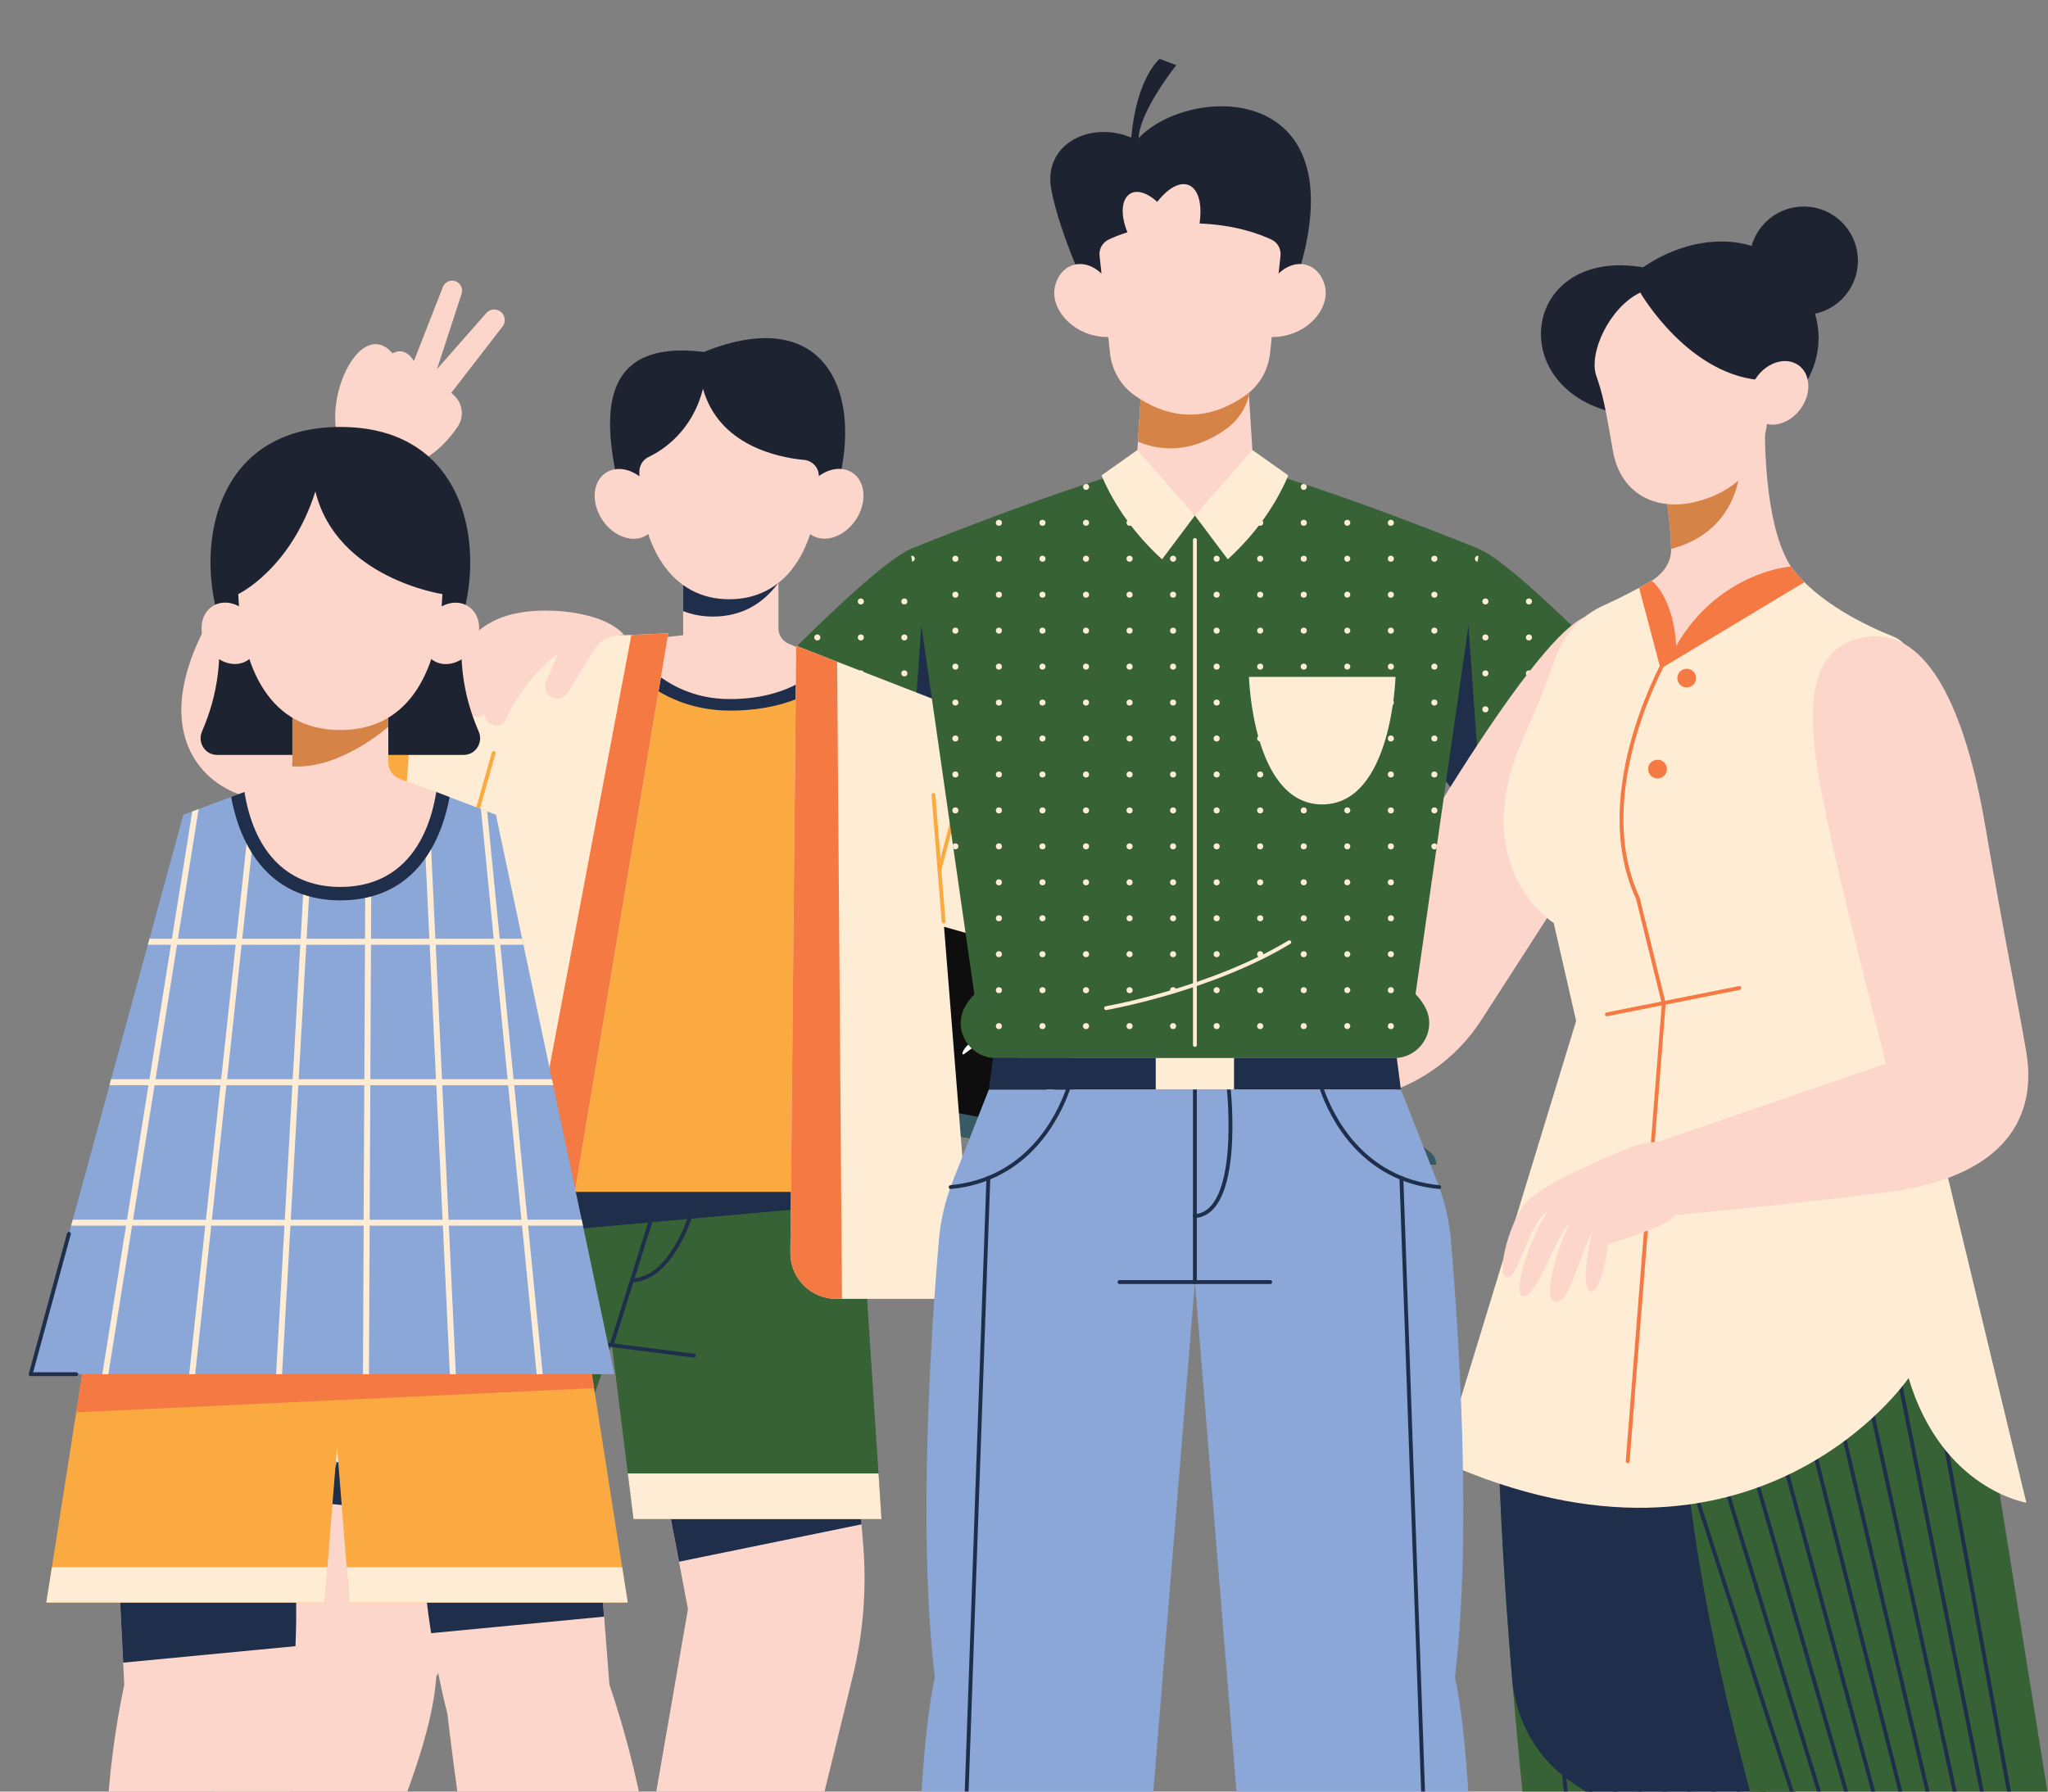 <?xml version="1.0" encoding="UTF-8"?>
<svg id="Layer_1" data-name="Layer 1" xmlns="http://www.w3.org/2000/svg" xmlns:xlink="http://www.w3.org/1999/xlink" viewBox="0 0 400 350">
  <rect x="0" y="0" width="400" height="350" fill="#808080" stroke="none"/>
  <defs>
    <style>
      .cls-1 {
        fill: #fcd6cb;
      }

      .cls-2 {
        fill: #385a65;
      }

      .cls-3 {
        stroke: #fbaa41;
      }

      .cls-3, .cls-4, .cls-5, .cls-6, .cls-7 {
        fill: none;
      }

      .cls-3, .cls-5, .cls-6, .cls-7 {
        stroke-linecap: round;
        stroke-linejoin: round;
        stroke-width: .75px;
      }

      .cls-8 {
        fill: #1d2331;
      }

      .cls-9 {
        fill: #fff;
      }

      .cls-10 {
        fill: #0f0e0f;
      }

      .cls-11 {
        fill: #d68347;
      }

      .cls-12 {
        fill: #f47942;
      }

      .cls-5 {
        stroke: #ffecd5;
      }

      .cls-6 {
        stroke: #f47942;
      }

      .cls-13 {
        fill: #366236;
      }

      .cls-7 {
        stroke: #1f2e4a;
      }

      .cls-14 {
        fill: #ffecd5;
      }

      .cls-15 {
        fill: #1f2e4a;
      }

      .cls-16 {
        fill: #fbaa41;
      }

      .cls-17 {
        clip-path: url(#clippath);
      }

      .cls-18 {
        fill: #8aa7d7;
      }
    </style>
    <clipPath id="clippath">
      <rect class="cls-4" x=".08" y="-.26" width="400.09" height="350.24"/>
    </clipPath>
  </defs>
  <g class="cls-17">
    <g>
      <g>
        <path class="cls-10" d="M200.32,169.04l-6.8,34.25s32.53,18.42,31.89,24.87l-66.88-10.81,8.41-53.8,33.39,5.49Z"/>
        <path class="cls-2" d="M158.52,217.35l.81-5.21,63.97,12.2s2.77,1.78,2.09,3.82l-66.88-10.81Z"/>
        <path class="cls-9" d="M194.65,203.12c-.06.33-1.72.21-3.5,1-1.8.74-2.85,2.02-3.13,1.85-.29-.11.51-1.99,2.68-2.91,2.16-.94,4.07-.23,3.95.06Z"/>
        <path class="cls-9" d="M201.2,207.16c.02.33-1.48.66-2.81,1.86-1.37,1.16-1.89,2.61-2.21,2.54-.32,0-.23-1.95,1.45-3.41,1.67-1.48,3.62-1.3,3.57-.99Z"/>
        <path class="cls-9" d="M203.82,216.2c-.31.02-.5-1.68.63-3.34,1.12-1.66,2.77-2.12,2.86-1.82.14.3-1.01,1.1-1.91,2.47-.94,1.35-1.25,2.71-1.58,2.69Z"/>
      </g>
      <g>
        <path class="cls-10" d="M245.72,173.46l-.9,34.91s35.18,12.64,35.64,19.1l-67.74.69-.83-54.45,33.83-.25Z"/>
        <path class="cls-2" d="M212.71,228.16l-.08-5.27,65.12,1.18s3.03,1.28,2.71,3.41l-67.74.69Z"/>
        <path class="cls-9" d="M245.91,208.01c0,.33-1.66.5-3.28,1.58-1.65,1.04-2.47,2.48-2.78,2.35-.31-.06.17-2.04,2.15-3.32,1.97-1.29,3.97-.92,3.9-.61Z"/>
        <path class="cls-9" d="M253.05,210.88c.08.32-1.35.9-2.46,2.31-1.15,1.38-1.42,2.89-1.75,2.88-.31.06-.56-1.88.85-3.61,1.4-1.74,3.34-1.9,3.35-1.58Z"/>
        <path class="cls-9" d="M257.17,219.34c-.3.07-.78-1.57.05-3.39.82-1.83,2.37-2.56,2.51-2.28.19.27-.8,1.25-1.46,2.76-.7,1.49-.77,2.88-1.1,2.92Z"/>
      </g>
      <g>
        <g>
          <path class="cls-15" d="M170.71,169.58c-3.62,4.38-15.5-5.74-15.5-5.74l10.7-11.37s9.8,11.07,4.79,17.11Z"/>
          <polygon class="cls-11" points="145.56 136.5 111.63 169.58 136.37 190.65 166.81 158.65 145.56 136.5"/>
          <path class="cls-13" d="M177.85,107.26c-8.25,3.57-35.34,32.44-35.34,32.44,0,0,6.02,2.01,11.48,10.7,5.46,8.7,19.62,14.6,16.72,19.18l17.5-21.74-10.37-40.58Z"/>
          <g>
            <circle class="cls-14" cx="168.13" cy="152.62" r=".59"/>
            <circle class="cls-14" cx="176.63" cy="117.5" r=".59"/>
            <circle class="cls-14" cx="168.13" cy="145.6" r=".59"/>
            <circle class="cls-14" cx="168.13" cy="138.57" r=".59"/>
            <circle class="cls-14" cx="176.63" cy="124.53" r=".59"/>
            <circle class="cls-14" cx="176.63" cy="145.6" r=".59"/>
            <circle class="cls-14" cx="176.63" cy="152.62" r=".59"/>
            <circle class="cls-14" cx="176.63" cy="159.64" r=".59"/>
            <circle class="cls-14" cx="176.63" cy="138.57" r=".59"/>
            <circle class="cls-14" cx="176.63" cy="131.55" r=".59"/>
            <circle class="cls-14" cx="159.63" cy="138.57" r=".59"/>
            <circle class="cls-14" cx="168.13" cy="131.55" r=".59"/>
            <circle class="cls-14" cx="185.14" cy="138.57" r=".59"/>
            <circle class="cls-14" cx="185.14" cy="145.6" r=".59"/>
            <path class="cls-14" d="M150.54,131.55c0,.32.26.59.59.59s.59-.26.59-.59-.26-.59-.59-.59c-.08,0-.16.02-.24.05-.1.1-.2.21-.3.31-.03.07-.05.15-.05.22Z"/>
            <circle class="cls-14" cx="151.12" cy="138.57" r=".59"/>
            <circle class="cls-14" cx="168.13" cy="124.53" r=".59"/>
            <circle class="cls-14" cx="168.13" cy="117.5" r=".59"/>
            <circle class="cls-14" cx="159.63" cy="124.53" r=".59"/>
            <circle class="cls-14" cx="159.63" cy="131.55" r=".59"/>
            <circle class="cls-14" cx="159.63" cy="145.6" r=".59"/>
          </g>
          <polygon class="cls-15" points="180.33 116.96 177.16 161.57 188.21 147.84 180.33 116.96"/>
          <path class="cls-7" d="M146.28,137.25c6.3,3.09,10.09,8.99,12.58,13.13,4.43,7.36,14.05,8.86,14.46,14.38"/>
        </g>
        <g>
          <path class="cls-15" d="M296.04,169.58c3.62,4.38,15.5-5.74,15.5-5.74l-10.7-11.37s-9.8,11.07-4.79,17.11Z"/>
          <polygon class="cls-11" points="321.2 136.5 355.13 169.58 330.38 190.65 299.94 158.65 321.2 136.5"/>
          <path class="cls-13" d="M288.9,107.26c8.25,3.57,35.34,32.44,35.34,32.44,0,0-6.02,2.01-11.48,10.7-5.46,8.7-19.62,14.6-16.72,19.18l-17.5-21.74,10.37-40.58Z"/>
          <g>
            <circle class="cls-14" cx="298.62" cy="152.62" r=".59"/>
            <circle class="cls-14" cx="290.12" cy="117.5" r=".59"/>
            <circle class="cls-14" cx="298.62" cy="145.6" r=".59"/>
            <circle class="cls-14" cx="298.62" cy="138.57" r=".59"/>
            <circle class="cls-14" cx="290.12" cy="124.53" r=".59"/>
            <circle class="cls-14" cx="290.12" cy="145.6" r=".59"/>
            <circle class="cls-14" cx="290.12" cy="152.62" r=".59"/>
            <circle class="cls-14" cx="290.12" cy="159.64" r=".59"/>
            <circle class="cls-14" cx="290.12" cy="138.57" r=".59"/>
            <circle class="cls-14" cx="290.12" cy="131.55" r=".59"/>
            <circle class="cls-14" cx="307.13" cy="138.57" r=".59"/>
            <circle class="cls-14" cx="298.62" cy="131.55" r=".59"/>
            <circle class="cls-14" cx="281.61" cy="138.57" r=".59"/>
            <circle class="cls-14" cx="281.61" cy="145.6" r=".59"/>
            <path class="cls-14" d="M316.22,131.55c0,.32-.26.59-.59.59s-.59-.26-.59-.59c0-.32.26-.59.59-.59.08,0,.16.02.24.05.1.1.2.21.3.31.03.07.05.15.05.22Z"/>
            <circle class="cls-14" cx="315.63" cy="138.57" r=".59"/>
            <circle class="cls-14" cx="298.62" cy="124.53" r=".59"/>
            <circle class="cls-14" cx="298.62" cy="117.5" r=".59"/>
            <circle class="cls-14" cx="307.13" cy="124.53" r=".59"/>
            <circle class="cls-14" cx="307.13" cy="131.55" r=".59"/>
            <circle class="cls-14" cx="307.13" cy="145.6" r=".59"/>
          </g>
          <polygon class="cls-15" points="286.43 116.96 289.59 161.57 278.54 147.84 286.43 116.96"/>
          <path class="cls-7" d="M320.47,137.25c-6.3,3.09-10.09,8.99-12.58,13.13-4.43,7.36-14.05,8.86-14.46,14.38"/>
        </g>
      </g>
      <g>
        <g>
          <path class="cls-1" d="M309.49,120.54c-12.78,5.81-47.22,69.08-47.22,69.08l-53.17,16.8,2.25,20.27,56.19-12.29c8.97-1.96,16.81-7.4,21.78-15.12l25.27-39.23-5.1-39.51Z"/>
          <path class="cls-13" d="M351.69,263.94l-2.24,193.66h-38.46s-20.12-129.98-18.33-193.66h59.03Z"/>
          <path class="cls-15" d="M292.67,263.94c-.5,17.64.69,40.37,2.67,64.02.69,8.3,5.04,15.96,12.05,20.48,16.84,10.86,29.1,30.62,42.73,52.98h0s1.59-137.48,1.59-137.48h-59.03Z"/>
          <g>
            <line class="cls-7" x1="344.39" y1="453.96" x2="344.39" y2="273.17"/>
            <line class="cls-7" x1="340.89" y1="453.96" x2="338.6" y2="273.17"/>
            <line class="cls-7" x1="337.38" y1="453.96" x2="332.8" y2="273.17"/>
            <line class="cls-7" x1="333.88" y1="453.96" x2="327.01" y2="273.17"/>
            <line class="cls-7" x1="330.37" y1="453.96" x2="321.22" y2="273.17"/>
            <line class="cls-7" x1="326.87" y1="453.96" x2="315.42" y2="273.17"/>
            <line class="cls-7" x1="323.36" y1="453.96" x2="309.63" y2="273.17"/>
            <line class="cls-7" x1="319.86" y1="453.96" x2="303.84" y2="273.17"/>
            <line class="cls-7" x1="316.35" y1="453.96" x2="298.04" y2="273.17"/>
          </g>
          <path class="cls-13" d="M388.22,277.23l28.92,180.38h-37.86s-45.99-105.49-50.72-180.38l42.57-18.04,17.09,18.04Z"/>
          <g>
            <line class="cls-7" x1="376.67" y1="263.94" x2="411.28" y2="453.48"/>
            <line class="cls-7" x1="369.85" y1="263.94" x2="407.8" y2="453.48"/>
            <line class="cls-7" x1="363.04" y1="263.94" x2="404.32" y2="453.48"/>
            <line class="cls-7" x1="356.22" y1="263.94" x2="400.84" y2="453.48"/>
            <line class="cls-7" x1="349.4" y1="263.94" x2="397.36" y2="453.48"/>
            <line class="cls-7" x1="342.58" y1="263.94" x2="393.88" y2="453.48"/>
            <line class="cls-7" x1="335.76" y1="263.94" x2="390.4" y2="453.48"/>
            <line class="cls-7" x1="328.94" y1="263.94" x2="386.92" y2="453.48"/>
            <line class="cls-7" x1="322.12" y1="263.94" x2="383.44" y2="453.48"/>
          </g>
          <path class="cls-14" d="M349.76,110.66c5.13,7.04,14.87,11.64,20.04,13.7,2.08.83,3.46,2.83,3.54,5.07l2.64,82.04,19.79,82.09s-16.48-2.6-23-24.34c0,0-29.89,43.81-91.21,16.22l26.28-85.99-4.38-19.14s-17.49-10.8-5.66-36.82c2.51-5.53,4.6-11,6.07-15.15,1.59-4.48,4.96-8.08,9.29-10.04,2.73-1.23,6.03-2.86,9.44-4.87l27.16-2.79Z"/>
          <path class="cls-12" d="M324.31,130.65l28.12-16.92c-.97-.97-1.88-1.99-2.67-3.07l-27.16,2.79c-.83.49-1.65.95-2.46,1.39l4.18,15.8Z"/>
          <path class="cls-6" d="M326.05,127.37s-15.98,26.92-6.16,48.09l5.07,20.58-7.05,89.43"/>
          <line class="cls-6" x1="313.85" y1="198.16" x2="339.72" y2="193.01"/>
          <circle class="cls-12" cx="323.74" cy="150.25" r="1.83"/>
          <circle class="cls-12" cx="329.44" cy="132.47" r="1.83"/>
          <path class="cls-1" d="M364.7,124.39c11.9-1.6,19.2,14.45,23.04,36.94,3.84,22.49,6.36,34.38,8.03,44.26,1.66,9.88-1.08,24.14-27.96,27.43-26.88,3.29-49.56,5.12-49.56,5.12l-3.66-11.89,53.77-18.47s-7.86-30.54-10.97-45.17c-3.11-14.63-8.17-36.14,7.32-38.22Z"/>
          <path class="cls-1" d="M316.54,224.94c8.71-3.82,12.52-1.09,13.73,1.13,2.04,3.79-.18,11.09-6.69,13.65-6.51,2.56-9.47,3.33-9.47,3.33,0,0-1.16,8.89-3.22,9.23-2.06.34-.99-7.41.11-11.75-3.27,6.65-4.44,14.06-7.21,13.77-2.77-.29.53-11.29,2.9-15.36-2.78,2.09-6.41,14.5-9.15,14.26-2.74-.24,2.19-13.51,5.01-16.87-4.18,2.7-5.93,13.51-8.19,13.19-2.26-.32.26-9.84,3.08-13.88,2.82-4.05,14.54-8.69,19.1-10.69Z"/>
          <path class="cls-1" d="M344.78,79.29s-1.14,21.73,4.98,31.37c0,0-14.01,1.01-22.37,15.5-.56-9.59-4.79-12.71-4.79-12.71,0,0,3.79-2.12,3.79-6.02s-1-11.04-1-11.04l19.4-17.11Z"/>
          <path class="cls-8" d="M315.08,80.56c-21.45-5.09-17.62-32.3,5.82-28.34,10.02-6.82,22.56-7.04,29.39,1.32,6.82,8.36,7.86,19.81-5.59,29.72l-29.62-2.7Z"/>
          <circle class="cls-8" cx="352.29" cy="50.93" r="10.58"/>
          <path class="cls-11" d="M339.64,83.82l-14.26,12.57s.97,6.93,1,10.86c16.64-4.51,13.61-21.69,13.25-23.43Z"/>
          <path class="cls-1" d="M320.36,57.15s9.59,16.72,24.53,17.17c0,0,4.35,18.96-13.38,23.63-8.03,2.12-15.05-1.45-16.5-9.92-1.45-8.47-1.98-11.03-3.23-14.6-1.56-4.46,2.56-13.38,8.58-16.28Z"/>
          <ellipse class="cls-1" cx="347.41" cy="76.75" rx="6.64" ry="5.29" transform="translate(82.23 313.95) rotate(-54.27)"/>
        </g>
        <g>
          <path class="cls-8" d="M121.92,99.19h40.29c7.45-19.73.76-40.72-24.74-30.43-21.57-2.68-20.06,14-15.55,30.43Z"/>
          <g>
            <ellipse class="cls-1" cx="122.34" cy="98.43" rx="5.64" ry="7.28" transform="translate(-34.04 84.21) rotate(-33.62)"/>
            <ellipse class="cls-1" cx="162.47" cy="98.43" rx="7.28" ry="5.64" transform="translate(-9.46 179.21) rotate(-56.38)"/>
          </g>
          <path class="cls-15" d="M70.22,168.78c-4.73.2-8.14-18.62-8.14-18.62l20.85-1.78s-4.68,20.07-12.71,20.4Z"/>
          <g>
            <path class="cls-1" d="M63.9,126.67l19.17-.83-5.13,29.81s-14.16.56-24.75.67c-10.59.11-23.97-9.7-14.6-30.71,9.36-21.01,27.2-40.86,27.2-40.86-1.95-9.09,5.19-22.4,10.87-15.72,2.65-1.45,4.18,1.51,4.18,1.51l5.66-14.48c.41-1.04,1.6-1.52,2.61-1.06h0c.9.41,1.36,1.43,1.05,2.38l-4.81,14.73,9.63-10.95c.75-.85,2.04-.94,2.9-.19h0c.82.72.94,1.95.28,2.81l-10.02,12.96.51.47c1.73,1.58,2.06,4.19.75,6.13-1.97,2.91-5.4,6.71-10.35,7.84l-15.15,35.51Z"/>
            <path class="cls-11" d="M63.22,156.13c7.79-.2,14.72-.47,14.72-.47l5.13-29.81-9.09.39c-.18,1.66-2.54,21.42-10.76,29.89Z"/>
          </g>
          <polygon class="cls-11" points="194.89 144.63 237 162.82 224.96 182.38 190.62 171.01 194.89 144.63"/>
          <polygon class="cls-15" points="191.97 143.25 215.22 153.43 204.64 175.66 190.62 171.01 191.97 143.25"/>
          <polygon class="cls-16" points="99.61 232.89 167.99 232.89 161.41 128.87 122.59 125.3 99.61 232.89"/>
          <path class="cls-15" d="M121.74,129.31c3.45,3.95,10.21,9.51,20.91,9.51,9.7,0,15.7-3.12,19.03-5.72l-.27-4.24-38.82-3.57-.86,4.01Z"/>
          <path class="cls-1" d="M167.27,285.54l1.32,16.2c.71,8.67.01,17.4-2.06,25.85l-24.63,100.45h-27.26l19.73-113.71-5.52-28.93,38.41.15Z"/>
          <polygon class="cls-15" points="167.27 285.54 128.86 285.39 132.62 305.09 168.27 297.79 167.27 285.54"/>
          <path class="cls-1" d="M67.36,281.6L12.47,428.98h26.47s44.48-71.57,46.27-101.45l19.62-37.46-37.46-8.47Z"/>
          <polygon class="cls-15" points="62.88 293.63 100.93 297.51 104.82 290.08 67.36 281.6 62.88 293.63"/>
          <polygon class="cls-13" points="167.99 232.89 172.17 296.77 123.73 296.77 119.49 262.65 107.62 296.77 62.63 284.75 84.71 232.89 167.99 232.89"/>
          <g>
            <line class="cls-7" x1="119.49" y1="262.65" x2="128.68" y2="233.45"/>
            <path class="cls-7" d="M135.96,234.08s-3.77,15.72-12.53,16.07"/>
            <line class="cls-7" x1="110.48" y1="261.65" x2="135.51" y2="264.83"/>
          </g>
          <polygon class="cls-15" points="167.99 232.89 167.99 235.12 80.42 242.96 84.71 232.89 167.99 232.89"/>
          <polygon class="cls-14" points="122.62 287.85 171.59 287.85 172.17 296.77 123.73 296.77 122.62 287.85"/>
          <polygon class="cls-14" points="66.06 276.69 110.48 288.56 107.62 296.77 62.63 284.75 66.06 276.69"/>
          <path class="cls-1" d="M133.43,112.6v11.48l-10.84,1.23s5.99,11.26,19.95,11.26,18.87-7.69,18.87-7.69l-7.39-3.13c-1.2-.51-1.98-1.68-1.98-2.98v-10.16h-18.62Z"/>
          <path class="cls-15" d="M152.05,113.8v-1.21h-18.62v6.79c1.77.7,3.72,1.07,5.84,1.07,5.46,0,9.79-2.44,12.78-6.65Z"/>
          <path class="cls-14" d="M130.52,123.73l-19.66,117.69c-.89,5.29-5.95,8.81-11.22,7.81l-30.31-5.76,21.63-76.92-20.74,2.23c3.79-2.99,5.38-28.87,3.79-42.62l56.51-2.44Z"/>
          <line class="cls-3" x1="96.42" y1="147.11" x2="91.44" y2="164.81"/>
          <path class="cls-12" d="M123.32,124.04l-23.72,125.19h.03c5.27,1.01,10.33-2.52,11.22-7.81l19.66-117.69-7.2.31Z"/>
          <path class="cls-16" d="M70.22,168.78l5.85-.63c3.5-4.44,4.92-28.97,3.4-42.22l-5.46.24c1.59,13.74,0,39.62-3.79,42.62Z"/>
          <path class="cls-1" d="M116.02,126.93l-5.19,8.42c-.55.89-1.61,1.31-2.62,1.03h0c-1.37-.37-2.1-1.87-1.54-3.19l2.4-5.66c-3.91,3.08-7.44,7.17-10.31,13.04-.96,2.22-4.26.96-4.01-1.09-2.05,1.34-3.63-.13-3.3-1.96-1.59.5-2.89-.54-2.05-2.76-1.8-.84-.67-4.22.33-6.56,1-2.34,3.55-6.17,9.32-7.94,6.81-2.09,19.1-.85,22.87,3.84l-1.17.05c-1.94.08-3.71,1.12-4.73,2.78Z"/>
          <path class="cls-14" d="M155.51,126.17l-1.14,118.53c-.05,4.98,3.97,9.04,8.95,9.04h26.86l-5.8-72.69,16.56,4.68,7.97-38.8-53.4-20.77Z"/>
          <polygon class="cls-16" points="208.9 146.93 202.99 144.63 194.89 184.02 200.93 185.73 208.9 146.93"/>
          <line class="cls-3" x1="182.32" y1="155.3" x2="184.3" y2="180.04"/>
          <path class="cls-12" d="M154.36,244.7c-.05,4.98,3.97,9.04,8.95,9.04h1.14l-.95-124.46-7.99-3.11-1.14,118.53Z"/>
          <line class="cls-3" x1="187.22" y1="155.71" x2="183.49" y2="169.93"/>
          <path class="cls-1" d="M157.04,89.85c-5.35-.52-16.64-2.92-19.74-13.91-2.08,8.26-7.75,11.96-10.63,13.34-1.1.53-1.79,1.65-1.8,2.87-.08,14.73,6.37,24.92,17.53,24.92s17.36-9.79,17.53-24.05c.02-1.65-1.25-3.02-2.9-3.18Z"/>
        </g>
        <g>
          <path class="cls-8" d="M212.81,57.98s-5.81-12.04-7.48-20.96c-1.67-8.92,7.69-13.49,15.61-10.14,1.11-11.93,5.57-15.38,5.57-15.38l3.23,1.23s-7.13,8.92-7.36,14.27c9.81-10.48,42.81-11.37,31.22,26.42l-40.79,4.57Z"/>
          <g>
            <path class="cls-1" d="M216.7,55.31c-3.85-5.69-9.36-4.35-10.62.5-1.25,4.85,4.35,10.79,11.62,9.95l-1-10.45Z"/>
            <path class="cls-1" d="M248.14,55.31c3.85-5.69,9.36-4.35,10.62.5,1.25,4.85-4.35,10.79-11.62,9.95l1-10.45Z"/>
          </g>
          <path class="cls-13" d="M276.47,194.22l12.49-86.96s-25.82-10.54-44.12-15.75h-22.91c-18.31,5.21-44.12,15.75-44.12,15.75l12.49,86.96c-.85.9-1.47,1.78-1.91,2.63-2.33,4.5,1.06,9.85,6.12,9.85h77.77c5.06,0,8.44-5.36,6.12-9.85-.44-.85-1.06-1.73-1.91-2.63Z"/>
          <g>
            <circle class="cls-14" cx="203.61" cy="116.18" r=".59"/>
            <circle class="cls-14" cx="195.1" cy="186.41" r=".59"/>
            <circle class="cls-14" cx="203.61" cy="102.13" r=".59"/>
            <circle class="cls-14" cx="203.61" cy="109.15" r=".59"/>
            <circle class="cls-14" cx="195.1" cy="144.27" r=".59"/>
            <circle class="cls-14" cx="195.1" cy="158.32" r=".59"/>
            <circle class="cls-14" cx="195.1" cy="151.3" r=".59"/>
            <circle class="cls-14" cx="195.1" cy="172.37" r=".59"/>
            <circle class="cls-14" cx="195.1" cy="179.39" r=".59"/>
            <circle class="cls-14" cx="195.1" cy="165.34" r=".59"/>
            <circle class="cls-14" cx="195.1" cy="193.44" r=".59"/>
            <circle class="cls-14" cx="203.61" cy="172.37" r=".59"/>
            <circle class="cls-14" cx="203.61" cy="165.34" r=".59"/>
            <circle class="cls-14" cx="203.61" cy="179.39" r=".59"/>
            <circle class="cls-14" cx="203.61" cy="158.32" r=".59"/>
            <circle class="cls-14" cx="203.61" cy="186.41" r=".59"/>
            <circle class="cls-14" cx="203.61" cy="144.27" r=".59"/>
            <circle class="cls-14" cx="203.61" cy="151.3" r=".59"/>
            <circle class="cls-14" cx="203.61" cy="130.23" r=".59"/>
            <circle class="cls-14" cx="203.61" cy="137.25" r=".59"/>
            <circle class="cls-14" cx="203.61" cy="123.2" r=".59"/>
            <circle class="cls-14" cx="229.12" cy="137.25" r=".59"/>
            <circle class="cls-14" cx="229.12" cy="151.3" r=".59"/>
            <circle class="cls-14" cx="229.12" cy="158.32" r=".59"/>
            <circle class="cls-14" cx="229.12" cy="165.34" r=".59"/>
            <circle class="cls-14" cx="203.61" cy="200.46" r=".59"/>
            <circle class="cls-14" cx="229.12" cy="144.27" r=".59"/>
            <circle class="cls-14" cx="229.12" cy="172.37" r=".59"/>
            <circle class="cls-14" cx="229.12" cy="130.23" r=".59"/>
            <circle class="cls-14" cx="229.12" cy="193.44" r=".59"/>
            <circle class="cls-14" cx="229.12" cy="200.46" r=".59"/>
            <circle class="cls-14" cx="229.12" cy="95.11" r=".59"/>
            <circle class="cls-14" cx="229.12" cy="186.41" r=".59"/>
            <circle class="cls-14" cx="195.1" cy="137.25" r=".59"/>
            <circle class="cls-14" cx="195.1" cy="109.15" r=".59"/>
            <circle class="cls-14" cx="229.12" cy="123.2" r=".59"/>
            <circle class="cls-14" cx="195.1" cy="130.23" r=".59"/>
            <circle class="cls-14" cx="195.1" cy="123.2" r=".59"/>
            <circle class="cls-14" cx="195.1" cy="102.13" r=".59"/>
            <circle class="cls-14" cx="195.1" cy="116.18" r=".59"/>
            <circle class="cls-14" cx="195.1" cy="200.46" r=".59"/>
            <circle class="cls-14" cx="229.12" cy="102.13" r=".59"/>
            <circle class="cls-14" cx="229.12" cy="116.18" r=".59"/>
            <circle class="cls-14" cx="229.12" cy="109.15" r=".59"/>
            <circle class="cls-14" cx="229.12" cy="179.39" r=".59"/>
            <circle class="cls-14" cx="220.62" cy="179.39" r=".59"/>
            <circle class="cls-14" cx="220.62" cy="186.41" r=".59"/>
            <circle class="cls-14" cx="220.62" cy="172.37" r=".59"/>
            <circle class="cls-14" cx="220.62" cy="200.46" r=".59"/>
            <circle class="cls-14" cx="203.61" cy="193.44" r=".59"/>
            <circle class="cls-14" cx="220.62" cy="158.32" r=".59"/>
            <circle class="cls-14" cx="220.62" cy="165.34" r=".59"/>
            <circle class="cls-14" cx="220.62" cy="151.3" r=".59"/>
            <circle class="cls-14" cx="220.62" cy="144.27" r=".59"/>
            <path class="cls-14" d="M187.1,172.08l.06.41s.02-.08.02-.12c0-.1-.03-.2-.08-.28Z"/>
            <path class="cls-14" d="M186.6,165.93c.32,0,.59-.26.59-.59s-.26-.59-.59-.59c-.22,0-.41.13-.51.31l.1.7c.11.1.25.17.41.17Z"/>
            <circle class="cls-14" cx="186.6" cy="130.23" r=".59"/>
            <circle class="cls-14" cx="186.6" cy="123.2" r=".59"/>
            <circle class="cls-14" cx="186.6" cy="109.15" r=".59"/>
            <path class="cls-14" d="M178.68,109.15c0-.32-.26-.59-.59-.59-.04,0-.07.01-.11.02l.16,1.14c.3-.03.53-.27.53-.57Z"/>
            <circle class="cls-14" cx="186.6" cy="116.18" r=".59"/>
            <circle class="cls-14" cx="220.62" cy="137.25" r=".59"/>
            <circle class="cls-14" cx="186.6" cy="137.25" r=".59"/>
            <circle class="cls-14" cx="186.6" cy="151.3" r=".59"/>
            <circle class="cls-14" cx="186.6" cy="158.32" r=".59"/>
            <circle class="cls-14" cx="186.6" cy="144.27" r=".59"/>
            <circle class="cls-14" cx="220.62" cy="193.44" r=".59"/>
            <circle class="cls-14" cx="212.11" cy="144.27" r=".59"/>
            <circle class="cls-14" cx="212.11" cy="130.23" r=".59"/>
            <circle class="cls-14" cx="212.11" cy="137.25" r=".59"/>
            <circle class="cls-14" cx="212.11" cy="172.37" r=".59"/>
            <circle class="cls-14" cx="212.11" cy="151.3" r=".59"/>
            <circle class="cls-14" cx="212.11" cy="158.32" r=".59"/>
            <circle class="cls-14" cx="212.11" cy="109.15" r=".59"/>
            <circle class="cls-14" cx="212.11" cy="102.13" r=".59"/>
            <circle class="cls-14" cx="212.11" cy="123.2" r=".59"/>
            <circle class="cls-14" cx="212.11" cy="116.18" r=".59"/>
            <circle class="cls-14" cx="220.62" cy="95.11" r=".59"/>
            <circle class="cls-14" cx="220.62" cy="102.13" r=".59"/>
            <circle class="cls-14" cx="220.62" cy="109.15" r=".59"/>
            <circle class="cls-14" cx="220.62" cy="116.18" r=".59"/>
            <circle class="cls-14" cx="220.62" cy="130.23" r=".59"/>
            <circle class="cls-14" cx="220.62" cy="123.2" r=".59"/>
            <circle class="cls-14" cx="212.11" cy="193.44" r=".59"/>
            <circle class="cls-14" cx="212.11" cy="200.46" r=".59"/>
            <circle class="cls-14" cx="212.11" cy="186.41" r=".59"/>
            <path class="cls-14" d="M211.53,95.11c0,.32.26.59.59.59s.59-.26.59-.59c0-.31-.24-.55-.53-.58-.15.05-.29.1-.44.15-.12.11-.19.26-.19.43Z"/>
            <circle class="cls-14" cx="212.11" cy="179.39" r=".59"/>
            <circle class="cls-14" cx="212.11" cy="165.34" r=".59"/>
            <path class="cls-14" d="M263.14,194.02c.32,0,.59-.26.59-.59s-.26-.59-.59-.59-.59.26-.59.59.26.59.59.59Z"/>
            <path class="cls-14" d="M263.14,187c.32,0,.59-.26.59-.59s-.26-.59-.59-.59-.59.26-.59.59.26.59.59.59Z"/>
            <path class="cls-14" d="M263.14,201.04c.32,0,.59-.26.59-.59s-.26-.59-.59-.59-.59.26-.59.59.26.59.59.59Z"/>
            <path class="cls-14" d="M263.14,172.95c.32,0,.59-.26.59-.59s-.26-.59-.59-.59-.59.26-.59.59.26.59.59.59Z"/>
            <path class="cls-14" d="M263.14,179.97c.32,0,.59-.26.59-.59s-.26-.59-.59-.59-.59.26-.59.59.26.59.59.59Z"/>
            <circle class="cls-14" cx="271.65" cy="137.25" r=".59"/>
            <path class="cls-14" d="M263.14,165.93c.32,0,.59-.26.59-.59s-.26-.59-.59-.59-.59.26-.59.59.26.59.59.59Z"/>
            <circle class="cls-14" cx="271.65" cy="130.23" r=".59"/>
            <circle class="cls-14" cx="271.65" cy="123.2" r=".59"/>
            <circle class="cls-14" cx="271.65" cy="116.18" r=".59"/>
            <circle class="cls-14" cx="271.65" cy="109.15" r=".59"/>
            <path class="cls-14" d="M263.14,102.72c.32,0,.59-.26.59-.59s-.26-.59-.59-.59-.59.26-.59.59.26.59.59.59Z"/>
            <path class="cls-14" d="M263.14,116.76c.32,0,.59-.26.59-.59s-.26-.59-.59-.59-.59.26-.59.59.26.59.59.59Z"/>
            <circle class="cls-14" cx="271.65" cy="144.27" r=".59"/>
            <path class="cls-14" d="M263.14,158.9c.32,0,.59-.26.59-.59s-.26-.59-.59-.59-.59.26-.59.59.26.59.59.59Z"/>
            <circle class="cls-14" cx="246.13" cy="200.46" r=".59"/>
            <path class="cls-14" d="M263.14,123.79c.32,0,.59-.26.59-.59s-.26-.59-.59-.59-.59.26-.59.59.26.59.59.59Z"/>
            <path class="cls-14" d="M263.14,109.74c.32,0,.59-.26.59-.59s-.26-.59-.59-.59-.59.26-.59.59.26.59.59.59Z"/>
            <path class="cls-14" d="M263.14,151.88c.32,0,.59-.26.59-.59s-.26-.59-.59-.59-.59.26-.59.59.26.59.59.59Z"/>
            <path class="cls-14" d="M263.14,144.86c.32,0,.59-.26.59-.59s-.26-.59-.59-.59-.59.26-.59.59.26.59.59.59Z"/>
            <path class="cls-14" d="M263.14,130.81c.32,0,.59-.26.59-.59s-.26-.59-.59-.59-.59.26-.59.59.26.59.59.59Z"/>
            <path class="cls-14" d="M263.14,137.83c.32,0,.59-.26.59-.59s-.26-.59-.59-.59-.59.26-.59.59.26.59.59.59Z"/>
            <circle class="cls-14" cx="280.15" cy="116.18" r=".59"/>
            <circle class="cls-14" cx="280.15" cy="130.23" r=".59"/>
            <circle class="cls-14" cx="280.15" cy="123.2" r=".59"/>
            <circle class="cls-14" cx="246.13" cy="95.11" r=".59"/>
            <circle class="cls-14" cx="280.15" cy="158.32" r=".59"/>
            <circle class="cls-14" cx="280.15" cy="137.25" r=".59"/>
            <circle class="cls-14" cx="280.15" cy="144.27" r=".59"/>
            <path class="cls-14" d="M288.66,108.57c-.32,0-.59.26-.59.59,0,.3.23.55.53.57l.16-1.14s-.07-.02-.11-.02Z"/>
            <path class="cls-14" d="M280.15,164.76c-.32,0-.59.26-.59.59s.26.59.59.59c.16,0,.3-.06.41-.17l.1-.7c-.1-.18-.28-.31-.51-.31Z"/>
            <circle class="cls-14" cx="237.63" cy="186.41" r=".59"/>
            <circle class="cls-14" cx="280.15" cy="109.15" r=".59"/>
            <circle class="cls-14" cx="271.65" cy="102.13" r=".59"/>
            <circle class="cls-14" cx="271.65" cy="179.39" r=".59"/>
            <circle class="cls-14" cx="271.65" cy="186.41" r=".59"/>
            <circle class="cls-14" cx="271.65" cy="172.37" r=".59"/>
            <circle class="cls-14" cx="271.65" cy="165.34" r=".59"/>
            <circle class="cls-14" cx="271.65" cy="158.32" r=".59"/>
            <circle class="cls-14" cx="271.65" cy="193.44" r=".59"/>
            <path class="cls-14" d="M254.05,95.11c0,.32.26.59.59.59s.59-.26.59-.59c0-.17-.08-.32-.19-.43-.15-.05-.29-.1-.44-.15-.3.03-.54.27-.54.58Z"/>
            <circle class="cls-14" cx="271.65" cy="151.3" r=".59"/>
            <circle class="cls-14" cx="280.15" cy="151.3" r=".59"/>
            <circle class="cls-14" cx="271.65" cy="200.46" r=".59"/>
            <path class="cls-14" d="M279.57,172.37s.02.08.02.12l.06-.41c-.05.09-.08.18-.08.28Z"/>
            <circle class="cls-14" cx="237.63" cy="116.18" r=".59"/>
            <circle class="cls-14" cx="237.63" cy="95.11" r=".59"/>
            <circle class="cls-14" cx="237.63" cy="109.15" r=".59"/>
            <circle class="cls-14" cx="254.64" cy="193.44" r=".59"/>
            <circle class="cls-14" cx="237.63" cy="102.13" r=".59"/>
            <circle class="cls-14" cx="237.63" cy="200.46" r=".59"/>
            <circle class="cls-14" cx="254.64" cy="172.37" r=".59"/>
            <circle class="cls-14" cx="254.64" cy="165.34" r=".59"/>
            <circle class="cls-14" cx="254.64" cy="186.41" r=".59"/>
            <circle class="cls-14" cx="254.64" cy="179.39" r=".59"/>
            <circle class="cls-14" cx="254.64" cy="200.46" r=".59"/>
            <circle class="cls-14" cx="237.63" cy="123.2" r=".59"/>
            <circle class="cls-14" cx="237.63" cy="165.34" r=".59"/>
            <circle class="cls-14" cx="254.64" cy="158.32" r=".59"/>
            <circle class="cls-14" cx="237.63" cy="158.32" r=".59"/>
            <circle class="cls-14" cx="237.63" cy="193.44" r=".59"/>
            <circle class="cls-14" cx="237.63" cy="179.39" r=".59"/>
            <circle class="cls-14" cx="237.63" cy="172.37" r=".59"/>
            <circle class="cls-14" cx="237.63" cy="137.25" r=".59"/>
            <circle class="cls-14" cx="237.63" cy="151.3" r=".59"/>
            <circle class="cls-14" cx="237.63" cy="130.23" r=".59"/>
            <circle class="cls-14" cx="237.63" cy="144.27" r=".59"/>
            <circle class="cls-14" cx="246.13" cy="165.34" r=".59"/>
            <circle class="cls-14" cx="246.13" cy="151.3" r=".59"/>
            <circle class="cls-14" cx="246.13" cy="144.27" r=".59"/>
            <circle class="cls-14" cx="246.13" cy="102.13" r=".59"/>
            <circle class="cls-14" cx="254.64" cy="151.3" r=".59"/>
            <circle class="cls-14" cx="246.13" cy="137.25" r=".59"/>
            <circle class="cls-14" cx="246.13" cy="123.2" r=".59"/>
            <circle class="cls-14" cx="246.13" cy="116.18" r=".59"/>
            <circle class="cls-14" cx="246.13" cy="130.23" r=".59"/>
            <circle class="cls-14" cx="246.13" cy="109.15" r=".59"/>
            <circle class="cls-14" cx="246.13" cy="172.37" r=".59"/>
            <circle class="cls-14" cx="246.13" cy="158.32" r=".59"/>
            <circle class="cls-14" cx="254.64" cy="116.18" r=".59"/>
            <circle class="cls-14" cx="254.64" cy="130.23" r=".59"/>
            <circle class="cls-14" cx="254.64" cy="123.2" r=".59"/>
            <circle class="cls-14" cx="254.64" cy="144.27" r=".59"/>
            <circle class="cls-14" cx="254.64" cy="137.25" r=".59"/>
            <circle class="cls-14" cx="246.13" cy="193.44" r=".59"/>
            <circle class="cls-14" cx="254.64" cy="109.15" r=".59"/>
            <circle class="cls-14" cx="246.13" cy="179.39" r=".59"/>
            <circle class="cls-14" cx="246.13" cy="186.41" r=".59"/>
            <circle class="cls-14" cx="254.64" cy="102.13" r=".59"/>
          </g>
          <line class="cls-5" x1="233.38" y1="105.48" x2="233.38" y2="204.14"/>
          <path class="cls-5" d="M216.03,196.95s20.23-3.51,35.79-12.88"/>
          <path class="cls-14" d="M243.94,132.23h28.62s-.69,24.92-14.31,24.92-14.31-24.92-14.31-24.92Z"/>
          <path class="cls-18" d="M284.16,327.72c3.48-28.9.54-70.1-.78-85.42-.34-3.93-1.24-7.78-2.68-11.45l-7.09-18.01h-80.47l-7.09,18.01c-1.44,3.67-2.34,7.52-2.68,11.45-1.32,15.33-4.26,56.53-.78,85.42-6.02,26.76-3.34,123.08-3.34,123.08h37.79l16.34-200.33,16.34,200.33h37.79s2.68-96.32-3.34-123.08Z"/>
          <path class="cls-7" d="M185.67,231.91c15.06-1.45,21.02-13.71,22.91-19.08"/>
          <path class="cls-7" d="M281.1,231.91c-15.06-1.45-21.02-13.71-22.91-19.08"/>
          <line class="cls-7" x1="218.66" y1="250.46" x2="248.09" y2="250.46"/>
          <line class="cls-7" x1="233.38" y1="250.46" x2="233.38" y2="212.83"/>
          <path class="cls-7" d="M240,212.83s2.58,24.08-6.63,24.75"/>
          <g>
            <line class="cls-7" x1="193.04" y1="230.11" x2="185.57" y2="441.49"/>
            <line class="cls-7" x1="273.71" y1="230.11" x2="281.18" y2="441.49"/>
          </g>
          <polygon class="cls-15" points="273.61 212.83 193.14 212.83 193.94 206.7 272.81 206.7 273.61 212.83"/>
          <rect class="cls-14" x="225.73" y="206.7" width="15.29" height="6.13"/>
          <polygon class="cls-1" points="244.83 91.51 233.38 100.71 221.92 91.51 223.08 73.03 243.67 73.03 244.83 91.51"/>
          <path class="cls-11" d="M243.67,73.03h-20.59l-.83,13.26c1.9.77,4.04,1.3,6.38,1.3,4.48,0,8.27-1.92,10.94-3.85,2.2-1.59,3.71-3.9,4.37-6.47l-.27-4.25Z"/>
          <g>
            <path class="cls-14" d="M233.38,100.71l-6.42,8.56c-5.23-4.8-9.2-10.25-11.82-16.4l7.01-4.95,11.23,12.79Z"/>
            <path class="cls-14" d="M233.38,100.71l6.42,8.56c5.23-4.8,9.2-10.25,11.82-16.4l-7.01-4.95-11.23,12.79Z"/>
          </g>
          <path class="cls-1" d="M234.29,43.65c1.12-7.81-3.35-10.44-8.27-4.22-4.95-4.47-8.51-.7-5.82,5.95-1.5.47-2.72.97-3.63,1.4-1.22.57-1.96,1.84-1.81,3.19l2.04,19.02c.35,3.24,2.01,6.23,4.69,8.16,2.67,1.92,6.47,3.85,10.94,3.85s8.27-1.92,10.94-3.85c2.68-1.93,4.34-4.92,4.69-8.16l2.04-19.02c.14-1.32-.55-2.59-1.75-3.16-2.47-1.16-7.21-2.88-14.05-3.15Z"/>
        </g>
        <g>
          <path class="cls-1" d="M83.01,309.63s.94,11.5,4.38,25.24c2.24,19.63,12.41,89.73,15.13,104.31-1.35,8.6-1.74,15.88-1.78,21.07-.04,4.58,4.03,8.65,8.65,8.65h28.93c2.89,0,4.8-2.52,4.1-5.39-1.27-5.19-4.37-13.46-11.91-21.75-1.35-1.49-2.07-3.41-1.95-5.26,2.28-36.96,2.44-72.17-9.53-107.38l-1.52-19.49h-34.49Z"/>
          <path class="cls-1" d="M57.78,309.63s.55,11.5-1.13,25.24c.29,19.63-.83,89.73-1.68,104.31,2.46,8.6,3.79,15.88,4.5,21.07.63,4.58-2.92,8.65-7.54,8.65h-28.93c-2.89,0-5.12-2.52-4.79-5.39.6-5.19,2.64-13.46,9.11-21.75,1.16-1.49,1.63-3.41,1.27-5.26-7.04-36.96-11.74-72.17-4.32-107.38l-.99-19.49h34.49Z"/>
          <path class="cls-15" d="M23.29,309.63l.77,15.18,33.65-3.22c.29-7.13.07-11.96.07-11.96H23.29Z"/>
          <path class="cls-15" d="M117.5,309.63h-34.49s.3,3.71,1.19,9.42l33.78-3.23-.48-6.19Z"/>
          <polygon class="cls-16" points="114.9 264 65.83 264 16.76 264 9.05 313.07 63.39 313.07 65.83 282.68 68.26 313.07 122.6 313.07 114.9 264"/>
          <polygon class="cls-12" points="14.89 275.91 116.02 271.18 114.9 264 65.83 264 16.76 264 14.89 275.91"/>
          <polygon class="cls-18" points="96.86 159.17 85.17 154.71 66.44 155.93 47.78 154.71 35.81 159.17 5.98 268.46 62.99 268.46 120 268.46 96.86 159.17"/>
          <path class="cls-14" d="M103.13,239.44h10.73l-.25-1.17h-10.59l-2.59-26.27h7.62l-.25-1.17h-7.49l-2.59-26.27h4.51l-.25-1.17h-4.38l-2.45-24.87-1.22-.47,2.5,25.34h-11.4l-1.34-28.59-1.17.08,1.34,28.51h-11.4l.13-27.87-1.17.08-.13,27.79h-11.4l1.57-27.79-1.17-.08-1.57,27.87h-11.4l3.08-28.51-1.16-.08-3.09,28.59h-11.4l4.05-25.34-1.25.47-3.97,24.87h-4.38l-.32,1.17h4.51l-4.2,26.27h-7.49l-.32,1.17h7.62l-4.2,26.27h-10.59l-.32,1.17h10.73l-4.64,29.02h1.18l4.64-29.02h14.29l-3.14,29.02h1.17l3.14-29.02h14.3l-1.64,29.02h1.17l1.64-29.02h14.3l-.14,29.02h1.17l.14-29.02h14.3l1.36,29.02h1.17l-1.36-29.02h14.29l2.86,29.02h1.18l-2.86-29.02ZM96.55,184.56l2.59,26.27h-12.81l-1.23-26.27h11.46ZM59.83,184.56h11.46l-.13,26.27h-12.82l1.48-26.27ZM34.57,184.56h11.46l-2.84,26.27h-12.81l4.2-26.27ZM40.22,238.28h-14.23l4.2-26.27h12.87l-2.84,26.27ZM55.62,238.28h-14.24l2.84-26.27h12.88l-1.48,26.27ZM57.17,210.83h-12.82l2.84-26.27h11.46l-1.48,26.27ZM56.79,238.28l1.48-26.27h12.88l-.13,26.27h-14.24ZM72.46,184.56h11.46l1.23,26.27h-12.82l.13-26.27ZM72.2,238.28l.13-26.27h12.88l1.23,26.27h-14.24ZM87.61,238.28l-1.23-26.27h12.87l2.59,26.27h-14.23Z"/>
          <path class="cls-15" d="M45.14,155.7c2.22,11.76,8.94,20.19,21.34,20.19s19.11-8.42,21.33-20.17l-2.64-1.01-18.73,1.22-18.66-1.22-2.64.98Z"/>
          <g>
            <polygon class="cls-14" points="68.26 313.07 122.6 313.07 121.52 306.18 67.71 306.18 68.26 313.07"/>
            <polygon class="cls-14" points="63.95 306.18 10.14 306.18 9.05 313.07 63.39 313.07 63.95 306.18"/>
          </g>
          <path class="cls-8" d="M91.08,117.47c2.97-14.6-2.16-34.06-24.6-34.06s-27.58,19.47-24.6,34.06c2.08,10.21.6,18.46-2.42,25.41-.94,2.17.59,4.6,2.95,4.6h48.13c2.37,0,3.9-2.43,2.95-4.6-3.02-6.94-4.5-15.19-2.42-25.41Z"/>
          <g>
            <ellipse class="cls-1" cx="44.92" cy="123.73" rx="5.21" ry="6.3" transform="translate(-60.11 44.38) rotate(-32.98)"/>
            <ellipse class="cls-1" cx="88.03" cy="123.73" rx="6.3" ry="5.21" transform="translate(-63.68 130.23) rotate(-57.02)"/>
          </g>
          <path class="cls-1" d="M78.13,152.19c-1.37-.49-2.29-1.79-2.29-3.25v-10.34h-18.73v10.34c0,1.46-.92,2.76-2.29,3.25l-7.07,2.53c1.72,10.75,7.6,18.55,18.73,18.55s17-7.81,18.73-18.55l-7.07-2.53Z"/>
          <path class="cls-11" d="M75.84,138.59h-18.73v10.34c0,.27-.04.53-.1.78,9.4.69,18.83-7.73,18.83-7.73v-3.4Z"/>
          <path class="cls-1" d="M61.6,96.01c-4.87,15.24-15.07,20.05-15.07,20.05.49,11.78,4.62,26.56,19.94,26.56s19.45-14.78,19.94-26.56c0,0-20.62-3.05-24.81-20.05Z"/>
          <polyline class="cls-7" points="13.46 241.03 5.98 268.46 14.89 268.46"/>
        </g>
      </g>
      <path class="cls-4" d="M333.23,284.88H69.1c-55.73,0-100.91-45.18-100.91-100.91h0c0-55.73,45.18-170.64,100.91-170.64h264.12c55.73,0,100.91,114.91,100.91,170.64h0c0,55.73-45.18,100.91-100.91,100.91Z"/>
    </g>
  </g>
</svg>